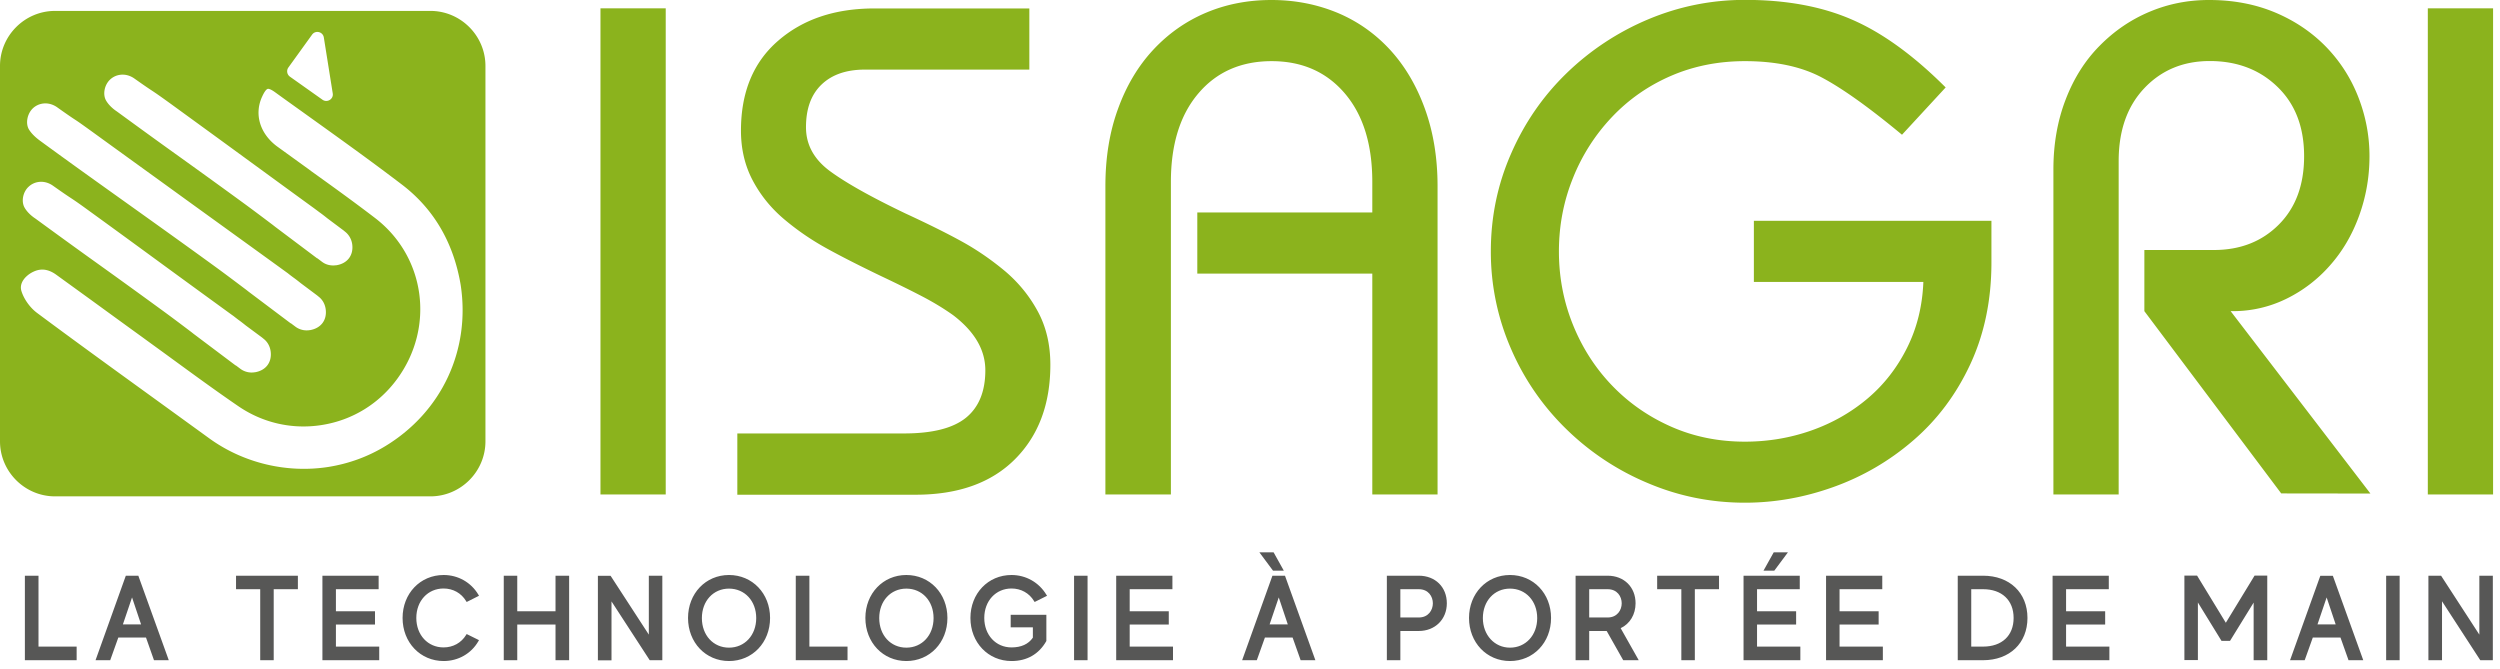 <svg viewBox="0 0 213 57" xmlns="http://www.w3.org/2000/svg" fill-rule="evenodd" clip-rule="evenodd" stroke-linejoin="round" stroke-miterlimit="2"><path fill="none" d="M0 0h212.41v56.32H0z"/><clipPath id="a"><path d="M0 0h212.41v56.32H0z"/></clipPath><g clip-path="url(#a)"><g fill="#8bb31d" fill-rule="nonzero"><path d="M51.16.71h5.56v41.42h-5.56zM62.82 36.93h14.2c2.41 0 4.16-.44 5.27-1.33 1.1-.89 1.66-2.24 1.66-4.05 0-1.74-.91-3.29-2.72-4.68-.71-.51-1.55-1.03-2.51-1.54-.97-.51-2.2-1.12-3.7-1.83-1.89-.91-3.46-1.71-4.7-2.4-1.24-.69-2.42-1.5-3.52-2.43-1.1-.93-1.99-2.02-2.66-3.28-.67-1.26-1.01-2.68-1.01-4.26 0-3.27 1.05-5.83 3.17-7.66C68.41 1.64 71.14.72 74.5.72h13.2v5.21h-14c-1.58 0-2.81.42-3.7 1.27-.89.85-1.33 2.06-1.33 3.64 0 1.5.69 2.75 2.07 3.76 1.38 1.01 3.51 2.2 6.39 3.58 1.97.91 3.6 1.72 4.88 2.43 1.28.71 2.49 1.55 3.64 2.51 1.14.97 2.07 2.11 2.78 3.43.71 1.32 1.06 2.83 1.06 4.53 0 3.35-1.01 6.04-3.02 8.05-2.01 2.01-4.83 3.02-8.46 3.02H62.82v-5.22zM94.18 42.13V15.86c0-2.41.35-4.6 1.07-6.57.71-1.97 1.71-3.65 2.99-5.03 1.28-1.38 2.78-2.44 4.5-3.17C104.46.36 106.32 0 108.33 0s3.88.37 5.62 1.09c1.74.73 3.23 1.79 4.5 3.17 1.26 1.38 2.25 3.06 2.96 5.03.71 1.97 1.07 4.16 1.07 6.57v26.27h-5.56V23.31h-14.91V18.1h14.91v-2.6c0-3.2-.78-5.71-2.34-7.54-1.56-1.83-3.64-2.75-6.24-2.75s-4.69.92-6.24 2.75c-1.56 1.83-2.34 4.35-2.34 7.54v26.63h-5.58zM162.05 11.48c-2.76-2.29-5.02-3.91-6.78-4.85-1.76-.95-3.96-1.42-6.6-1.42-2.25 0-4.34.41-6.27 1.24-1.93.83-3.62 2-5.06 3.52a16.331 16.331 0 00-3.34 5.24c-.79 1.97-1.18 4.04-1.18 6.21s.39 4.24 1.18 6.21c.79 1.97 1.9 3.71 3.34 5.21s3.13 2.67 5.06 3.52c1.93.85 4.02 1.27 6.27 1.27 1.97 0 3.86-.32 5.65-.95 1.79-.63 3.39-1.54 4.79-2.72 1.4-1.18 2.52-2.62 3.37-4.32.85-1.7 1.31-3.57 1.39-5.62h-14.44v-5.21h20.24v3.55c0 3.2-.6 6.09-1.8 8.67-1.2 2.58-2.83 4.75-4.88 6.51a21.312 21.312 0 01-6.8 3.96c-2.49.89-4.99 1.33-7.52 1.33-2.88 0-5.63-.55-8.25-1.66a22.14 22.14 0 01-6.95-4.59 21.311 21.311 0 01-4.73-6.86 20.613 20.613 0 01-1.72-8.31c0-2.92.57-5.69 1.72-8.31 1.14-2.62 2.72-4.91 4.73-6.86a22.49 22.49 0 016.95-4.59c2.62-1.1 5.37-1.66 8.25-1.66 3.51 0 6.56.56 9.14 1.69 2.58 1.12 5.24 3.05 7.96 5.77l-3.72 4.03zM201.96 42.05l-7.6-.01-11.66-15.53V21.3h5.92c2.25 0 4.09-.72 5.53-2.16 1.44-1.44 2.16-3.38 2.16-5.83 0-2.49-.76-4.46-2.28-5.92-1.51-1.46-3.44-2.19-5.76-2.19-2.25 0-4.11.77-5.57 2.31s-2.19 3.61-2.19 6.21v28.41h-5.56v-27.7c0-2.16.35-4.15 1.04-5.94.69-1.8 1.65-3.33 2.9-4.59 1.24-1.26 2.66-2.23 4.26-2.9 1.59-.67 3.28-1 5.06-1 2.05 0 3.92.35 5.62 1.06 1.69.71 3.14 1.69 4.35 2.93 1.2 1.24 2.12 2.67 2.75 4.29.63 1.62.95 3.29.95 5.03 0 1.78-.3 3.47-.89 5.09-.59 1.62-1.42 3.03-2.49 4.23a11.86 11.86 0 01-3.73 2.84 10.29 10.29 0 01-4.55 1.04h-.17l11.91 15.54zM206.85.71h5.56v41.42h-5.56z"/></g><path d="M36.67.93H4.69C2.11.93 0 3.04 0 5.62V37.6c0 2.58 2.11 4.69 4.69 4.69h31.98c2.58 0 4.69-2.11 4.69-4.69V5.62c0-2.58-2.11-4.69-4.69-4.69zm-12.1 4.82l2.02-2.8c.29-.4.92-.25 1 .24l.76 4.77c.08.48-.47.82-.87.54L24.7 6.53a.56.56 0 01-.13-.78zM9.4 6.76c.22-.2.49-.33.79-.38.43-.07.86.04 1.23.29.99.7 1.28.89 1.54 1.06.27.18.5.33 1.58 1.11 2.35 1.71 4.25 3.09 6.15 4.48 1.88 1.37 3.75 2.74 6.05 4.41.08.06.16.12.27.2l.24.18c.24.17.44.33.64.49l1.39 1.04.12.1c.33.26.55.64.61 1.08.12.93-.41 1.63-1.35 1.78h-.03c-.44.06-.86-.04-1.19-.29l-.41-.31-.01.01-3.58-2.69-.19-.15c-.77-.58-1.67-1.26-2.56-1.91-2.51-1.83-3.89-2.82-5.24-3.79-1.44-1.03-2.83-2.03-5.5-3.98-.29-.19-.68-.52-.91-.92-.31-.53-.14-1.36.36-1.81zM2.82 9.21c.22-.2.49-.33.79-.38.43-.07.86.04 1.23.29.97.69 1.27.89 1.53 1.06.28.18.51.34 1.59 1.12 2.23 1.62 5.05 3.65 7.89 5.71 0 0 5.33 3.85 7.32 5.29l1.31.95c.07.05.14.11.23.18l.28.21c.24.17.44.33.64.49l1.39 1.04.12.1c.34.26.55.64.61 1.08.12.93-.41 1.62-1.35 1.78h-.03a1.6 1.6 0 01-1.19-.29l-.4-.3-.01.01-3.59-2.7-.19-.15c-.77-.58-1.67-1.26-2.56-1.91-2.57-1.87-5.12-3.69-7.36-5.29-2.48-1.77-5.05-3.6-7.7-5.54-.28-.21-.67-.54-.91-.94-.3-.52-.14-1.35.36-1.81zm-.36 6.68c.22-.2.49-.33.79-.38.43-.07.86.04 1.23.29.99.7 1.28.89 1.54 1.06.27.18.51.33 1.58 1.11 2.36 1.71 4.26 3.1 6.16 4.49 1.86 1.36 3.74 2.73 6.04 4.4.08.05.15.11.24.18l.26.2c.24.17.44.33.64.49l1.39 1.03.12.1c.34.26.55.64.61 1.08.12.93-.41 1.63-1.35 1.78h-.03a1.6 1.6 0 01-1.19-.29l-.4-.3-.01.01-3.59-2.7-.19-.15c-.95-.72-1.75-1.32-2.56-1.91-2.51-1.83-3.89-2.82-5.24-3.79-1.44-1.03-2.83-2.03-5.5-3.98-.28-.18-.67-.51-.9-.91-.31-.53-.15-1.36.36-1.81zm30.37 22.12c-1.48.9-3.1 1.49-4.83 1.77-3.54.56-7.24-.32-10.14-2.41l-3.16-2.29c-3.78-2.74-7.7-5.56-11.53-8.41-.6-.44-1.13-1.18-1.34-1.86-.22-.69.33-1.28.86-1.58.22-.12.45-.21.66-.24.48-.08.97.07 1.46.43l2.9 2.1c1.47 1.07 2.94 2.14 4.42 3.21.78.57 1.57 1.14 2.35 1.71 1.92 1.4 3.87 2.83 5.83 4.17 2.09 1.43 4.61 2 7.11 1.6 2.6-.41 4.88-1.81 6.43-3.94 3.22-4.41 2.39-10.42-1.9-13.7-1.79-1.37-3.65-2.71-5.45-4l-.17-.13-2.7-1.95c-1.49-1.09-2-2.78-1.28-4.29.25-.54.41-.62.47-.63.05-.01.22 0 .62.29.88.64 1.77 1.27 2.66 1.91 2.72 1.95 5.49 3.93 8.15 5.96 2.7 2.06 4.39 4.93 5 8.54.85 5.55-1.61 10.82-6.42 13.74z" fill="#8bb31d" fill-rule="nonzero"/><path d="M77.22 56.32c-1.99 0-3.49-1.58-3.49-3.67 0-2.08 1.5-3.66 3.49-3.66 1.99 0 3.5 1.57 3.5 3.66 0 2.1-1.51 3.67-3.5 3.67zm0-6.17c-1.34 0-2.31 1.06-2.31 2.51 0 1.46.97 2.52 2.31 2.52s2.32-1.06 2.32-2.52-.98-2.51-2.32-2.51zM6.53 56.25H2.12v-7.2h1.16v6.04h3.25v1.16zM11.81 49.12l-.02-.07h-1.07l-2.58 7.2h1.25l.69-1.93h2.36l.68 1.93h1.26l-2.57-7.13zm-1.34 4.08l.78-2.3.77 2.3h-1.55zM23.32 56.25h-1.15V50.2h-2.06v-1.15h5.27v1.15h-2.06v6.05zM32.31 56.25h-4.84v-7.2h4.79v1.15h-3.64v1.88h3.33v1.13h-3.33v1.88h3.69v1.16zM37.8 56.32c-1.99 0-3.5-1.58-3.5-3.67 0-2.08 1.5-3.66 3.5-3.66 1.23 0 2.34.63 2.96 1.68l.05.09-1.05.53-.05-.08c-.41-.68-1.11-1.07-1.92-1.07-1.34 0-2.32 1.06-2.32 2.51 0 1.45.98 2.51 2.32 2.51.81 0 1.51-.39 1.92-1.06l.05-.08 1.05.52-.05.09c-.61 1.06-1.72 1.69-2.96 1.69zM48.49 56.25h-1.16v-3.04h-3.26v3.04h-1.15v-7.2h1.15v3.03h3.26v-3.03h1.16v7.2zM56.43 56.25h-1.07l-.03-.04-3.23-4.97v5.02h-1.16v-7.2h1.08l.03.04 3.23 4.97v-5.02h1.15v7.2zM62.11 56.32c-1.99 0-3.49-1.58-3.49-3.67 0-2.08 1.5-3.66 3.49-3.66 1.99 0 3.5 1.57 3.5 3.66 0 2.1-1.51 3.67-3.5 3.67zm0-6.17c-1.34 0-2.31 1.06-2.31 2.51 0 1.46.97 2.52 2.31 2.52s2.32-1.06 2.32-2.52-.98-2.51-2.32-2.51zM72.21 56.25H67.8v-7.2h1.16v6.04h3.25v1.16zM86.18 56.32c-1.99 0-3.5-1.58-3.5-3.67 0-2.08 1.5-3.66 3.5-3.66 1.23 0 2.34.63 2.97 1.68l.06.09-1.06.53-.05-.08c-.41-.68-1.11-1.07-1.92-1.07-1.34 0-2.32 1.06-2.32 2.51 0 1.45.98 2.51 2.32 2.51.83 0 1.44-.28 1.82-.83v-.88h-1.89v-1.07h3.04v2.23l-.01.02c-.63 1.11-1.65 1.69-2.96 1.69zM91.51 49.05h1.15v7.2h-1.15zM99.94 56.25H95.1v-7.2h4.79v1.15h-3.64v1.88h3.33v1.13h-3.33v1.88h3.69v1.16zM109.38 48.62h-.92l-.03-.04-1.13-1.52h1.21l.87 1.56zm2.69 7.63h-1.26l-.02-.07-.66-1.86h-2.36l-.69 1.93h-1.25l2.58-7.2h1.07l2.59 7.2zm-3.9-3.05h1.55l-.77-2.3-.78 2.3zM119.31 56.25h-1.15v-7.2h2.72c1.41 0 2.39.97 2.39 2.35 0 1.37-1 2.36-2.39 2.36h-1.57v2.49zm0-3.64h1.57c.82 0 1.2-.63 1.2-1.21s-.38-1.2-1.2-1.2h-1.57v2.41zM128.65 56.32c-1.99 0-3.49-1.58-3.49-3.67 0-2.08 1.5-3.66 3.49-3.66 1.99 0 3.5 1.57 3.5 3.66 0 2.1-1.51 3.67-3.5 3.67zm0-6.17c-1.34 0-2.31 1.06-2.31 2.51 0 1.44.99 2.52 2.31 2.52 1.34 0 2.32-1.06 2.32-2.52s-.98-2.51-2.32-2.51zM139.62 56.25h-1.32l-.03-.05-1.38-2.44h-1.49v2.49h-1.16v-7.2h2.73c1.4 0 2.38.97 2.38 2.35 0 .95-.48 1.75-1.27 2.12l1.54 2.73zm-4.22-3.64h1.57c.82 0 1.2-.63 1.2-1.21s-.38-1.2-1.2-1.2h-1.57v2.41zM144.4 56.25h-1.15V50.2h-2.06v-1.15h5.27v1.15h-2.06v6.05zM153.39 56.25h-4.84v-7.2h4.79v1.15h-3.64v1.88h3.33v1.13h-3.33v1.88h3.69v1.16zm-2.22-7.63h-.92l.87-1.56h1.21l-1.16 1.56zM160.42 56.25h-4.84v-7.2h4.79v1.15h-3.64v1.88h3.33v1.13h-3.33v1.88h3.69v1.16zM168.96 56.25h-2.16v-7.2h2.16c2.26 0 3.78 1.45 3.78 3.6 0 2.15-1.52 3.6-3.78 3.6zm-1.01-1.16h1.01c1.6 0 2.6-.93 2.6-2.44 0-1.51-1-2.45-2.6-2.45h-1.01v4.89zM179.72 56.25h-4.84v-7.2h4.79v1.15h-3.64v1.88h3.33v1.13h-3.33v1.88h3.69v1.16zM193.17 56.25h-1.16v-4.91L190 54.6h-.73l-.03-.05-1.98-3.22v4.91h-1.15v-7.2h1.08l2.45 4.02 2.45-4.02h1.08v7.21zM201.35 56.25h-1.26l-.02-.07-.66-1.86h-2.36l-.69 1.93h-1.25l.05-.13 2.53-7.06h1.07l2.59 7.19zm-3.9-3.05H199l-.77-2.3-.78 2.3zM203.3 49.05h1.15v7.2h-1.15zM212.39 56.25h-1.07l-3.26-5.02v5.02h-1.16v-7.2h1.08l3.26 5.02v-5.02h1.15v7.2z" fill="#575756" fill-rule="nonzero"/></g></svg>